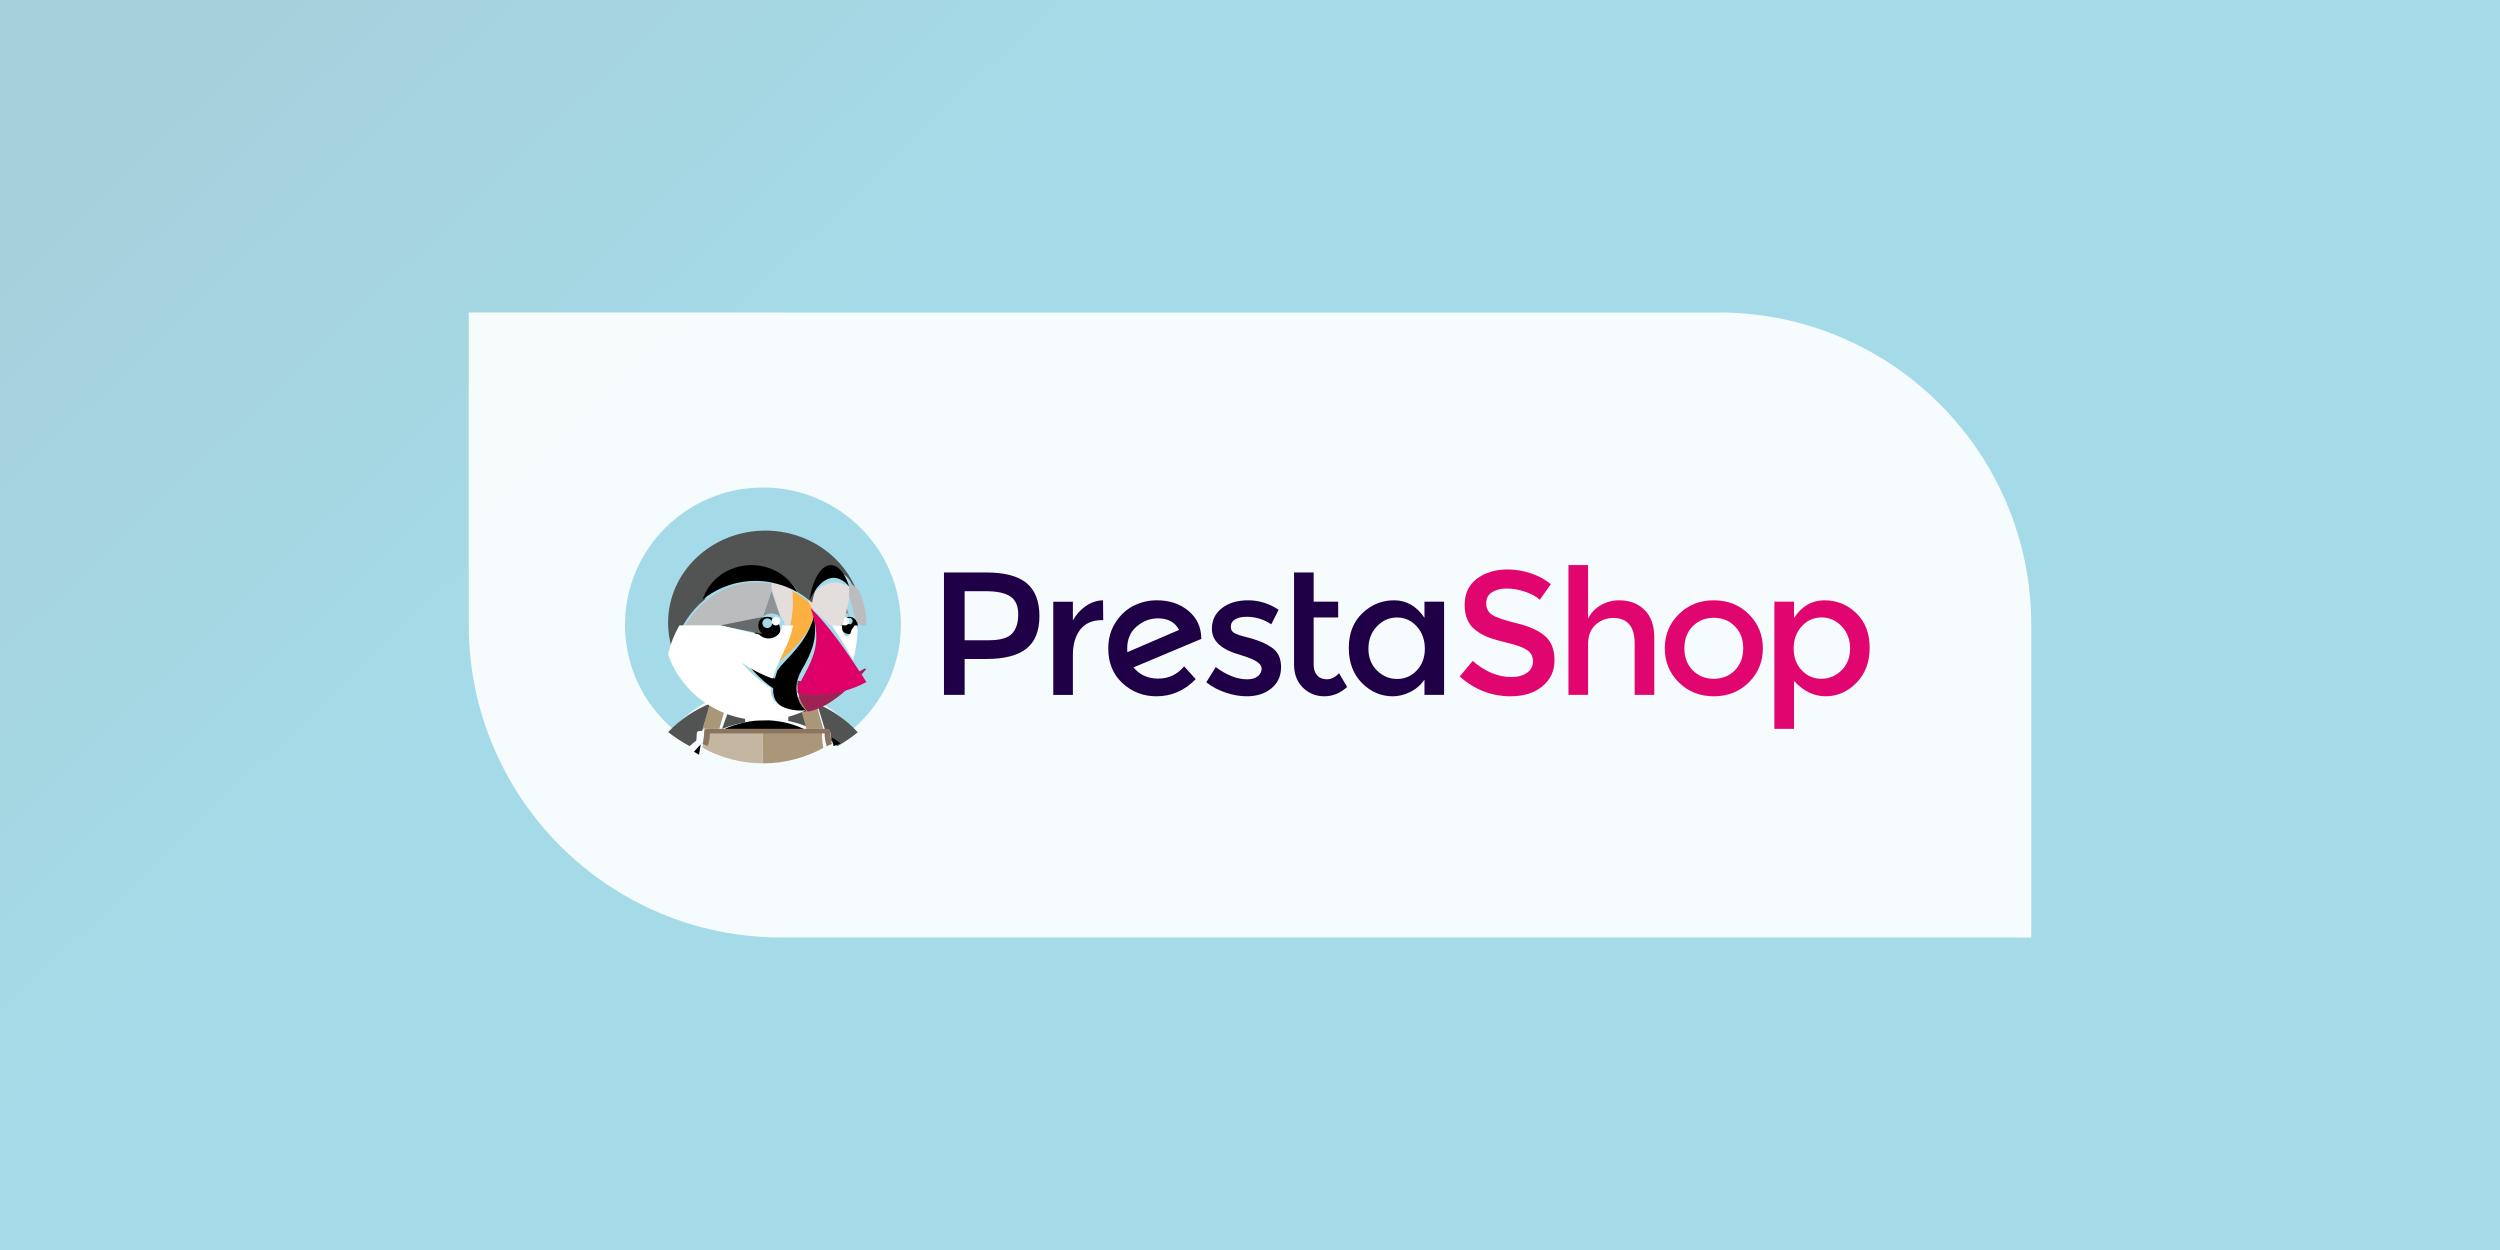 <?xml version="1.0" encoding="UTF-8"?>
<svg width="800px" height="400px" viewBox="0 0 800 400" version="1.1" xmlns="http://www.w3.org/2000/svg" xmlns:xlink="http://www.w3.org/1999/xlink">
    <rect x="0" y="0" width="800" height="400" fill="#333333" stroke="none"/>
    <!-- Generator: Sketch 61.2 (89653) - https://sketch.com -->
    <title>Artboard Copy 5</title>
    <desc>Created with Sketch.</desc>
    <defs>
        <linearGradient x1="59.105%" y1="68.406%" x2="-6.724%" y2="33.975%" id="linearGradient-1">
            <stop stop-color="#A5DBE8" offset="0%"></stop>
            <stop stop-color="#A5DBE8" offset="55.668%"></stop>
            <stop stop-color="#A6D1DB" offset="100%"></stop>
        </linearGradient>
    </defs>
    <g id="Artboard-Copy-5" stroke="none" stroke-width="1" fill="none" fill-rule="evenodd">
        <rect id="Rectangle" fill="url(#linearGradient-1)" x="0" y="0" width="800" height="400"></rect>
        <path d="M150,100 L550,100 C605.228,100 650,144.772 650,200 L650,300 L650,300 L250,300 C194.772,300 150,255.228 150,200 L150,100 L150,100 Z" id="Rectangle" fill="#FFFFFF" opacity="0.9"></path>
        <g id="prestashop-logo" transform="translate(200, 156)" fill-rule="nonzero">
            <g id="Group">
                <path d="M28.613,67.462 C29.318,67.15 30.032,66.862 30.753,66.593 C31.567,66.288 32.387,66.001 33.219,65.752 C34.253,65.442 35.297,65.161 36.354,64.937 C37.782,64.635 39.224,64.413 40.677,64.272 C39.856,66.836 38.958,69.375 37.984,71.886 C38.024,72.376 38.05,72.867 38.061,73.358 C40.063,72.964 42.098,72.766 44.138,72.765 C46.218,72.765 48.248,72.972 50.214,73.358 C50.226,72.867 50.252,72.376 50.292,71.886 C49.318,69.375 48.42,66.836 47.599,64.272 C49.053,64.412 50.496,64.635 51.921,64.937 C52.979,65.161 54.022,65.442 55.057,65.752 C55.889,66.001 56.709,66.288 57.523,66.593 C58.244,66.863 58.958,67.15 59.663,67.463 C64.758,69.719 69.297,73.056 72.963,77.241 C82.336,69.18 88.276,57.266 88.276,43.964 C88.276,19.683 68.514,0 44.138,0 C19.761,0 0,19.683 0,43.964 C0,57.266 5.94,69.18 15.313,77.241 C18.979,73.056 23.518,69.719 28.613,67.462" id="Path" fill="#A5DBE8"></path>
                <path d="M61.464,69.19 L64.146,77.966 L64.907,78 C65.401,78 65.748,78.123 65.748,78.593 C65.748,79.374 65.79,80.252 65.869,81.018 C66.537,81.558 67.351,82.167 67.968,82.759 C70.279,81.478 72.459,79.997 74.483,78.334 C70.894,74.421 66.451,71.3 61.464,69.19 M56.22,69.103 L59.369,68.377 C58.572,68.092 57.769,67.824 56.955,67.591 C55.942,67.301 54.921,67.038 53.886,66.829 C52.489,66.546 51.077,66.339 49.655,66.207 C50.458,68.605 51.337,70.979 52.291,73.326 C52.251,73.785 52.226,74.244 52.215,74.704 C54.447,75.122 56.641,75.85 58.669,76.704 L56.22,69.103 Z" id="Shape" fill="#525353"></path>
                <path d="M22.069,84.57 C22.591,84.896 23.118,85.214 23.655,85.517 C23.842,84.552 24.142,83.215 24.233,82.222 C23.537,82.854 22.711,83.877 22.069,84.57 M57.513,77.387 C55.376,76.374 53.142,75.618 50.849,75.133 C48.81,74.701 46.737,74.483 44.658,74.483 C42.539,74.483 40.47,74.709 38.467,75.133 C36.144,75.623 33.721,76.367 31.61,77.366 L31.386,78.864 L57.931,78.864 L57.513,77.387 Z" id="Shape" fill="#000000"></path>
                <path d="M22.813,80.969 C22.897,80.19 22.958,79.495 22.958,78.701 C22.958,78.224 23.316,77.918 23.839,77.918 L24.697,77.89 L27.586,68.966 C22.302,71.11 17.595,74.283 13.793,78.261 C15.937,79.952 18.247,81.457 20.695,82.759 C21.348,82.157 22.03,81.58 22.737,81.032" id="Path" fill="#525353"></path>
                <path d="M66.46,81.659 C66.708,82.57 66.764,82.752 66.809,82.759 C67.536,82.475 68.255,82.181 68.966,81.876 C68.082,81.222 67.162,80.596 66.207,80 L66.46,81.659 Z" id="Path" fill="#000000"></path>
                <path d="M57.647,75.779 L58.062,77.241 L63.448,77.241 L60.587,67.151 C59.875,66.813 59.154,66.499 58.424,66.207 L55.172,67.049 L57.647,75.779 Z" id="Path" fill="#AA9678"></path>
                <path d="M24.794,80.024 C24.816,80.008 24.839,79.992 24.861,79.976 L24.797,79.976 C24.797,79.992 24.795,80.008 24.794,80.024" id="Path" fill="#C4B6A1"></path>
                <path d="M63.479,79.976 L63.415,79.976 L63.482,80.024 C63.481,80.008 63.48,79.992 63.479,79.976" id="Path" fill="#AA9678"></path>
                <path d="M62.673,77.241 L44.138,77.265 L44.177,88.276 C51.075,88.276 57.607,86.501 63.448,83.337 C63.067,81.429 63.029,79.374 62.967,77.374 C62.939,77.351 62.673,77.241 62.673,77.241" id="Path" fill="#AA9678"></path>
                <path d="M44.097,77.255 C44.097,77.255 25.433,77.228 25.405,77.251 C25.343,79.261 24.98,81.647 24.828,83.312 C30.677,86.492 37.219,88.276 44.127,88.276 L44.138,77.29 L44.097,77.255 Z" id="Path" fill="#C4B6A1"></path>
                <polygon id="Path" fill="#786453" points="44.138 77.103 44.138 77.103 44.138 77.379 44.138 77.379"></polygon>
                <path d="M58.066,71.854 L58.069,71.862 L58.066,71.854 C58.066,71.854 57.946,71.76 57.793,71.586 C57.946,71.76 58.066,71.854 58.066,71.854" id="Path" fill="#AA9678"></path>
                <path d="M74.483,44.143 L74.483,44.133 L74.483,44.143 Z" id="Path" fill="#BBBCBD"></path>
                <path d="M71.965,44.743 C71.968,44.756 71.977,44.768 71.98,44.781 C71.982,44.789 71.987,44.796 71.99,44.804 L71.99,44.807 C72.039,44.998 72.058,45.197 72.067,45.397 C72.069,45.434 72.082,45.469 72.082,45.506 L72.083,45.519 L72.082,45.534 C72.081,45.574 72.067,45.611 72.066,45.65 C72.061,45.843 72.036,46.037 71.99,46.229 L71.99,46.231 L71.979,46.26 C71.976,46.275 71.966,46.289 71.962,46.303 C71.907,46.502 71.829,46.699 71.727,46.893 L71.726,46.896 L71.726,46.897 L71.74,46.889 L71.746,46.88 L71.746,46.88 L74.483,45.515 L71.724,44.138 L71.725,44.141 C71.828,44.333 71.906,44.534 71.965,44.743" id="Path" fill="#676A6A"></path>
                <path d="M74.404,44.775 C74.409,44.755 74.418,44.736 74.423,44.715 C74.454,44.565 74.466,44.408 74.473,44.25 C74.473,44.214 74.483,44.181 74.483,44.145 C74.483,44.111 74.474,44.08 74.473,44.046 C74.47,43.888 74.453,43.729 74.422,43.572 C74.418,43.554 74.41,43.538 74.406,43.52 C74.37,43.357 74.317,43.195 74.249,43.036 C74.225,42.982 74.192,42.934 74.165,42.882 C74.003,42.568 73.782,42.291 73.519,42.06 C73.419,41.973 73.309,41.889 73.19,41.81 C73.082,41.74 72.963,41.675 72.835,41.617 C72.788,41.596 72.738,41.581 72.69,41.563 C72.542,41.506 72.383,41.461 72.215,41.429 C72.056,41.398 71.89,41.381 71.723,41.379 C71.555,41.379 71.392,41.4 71.232,41.429 C71.064,41.461 70.904,41.506 70.756,41.563 C70.709,41.581 70.658,41.596 70.612,41.617 C70.391,41.717 70.197,41.837 70.036,41.97 C69.999,42 69.963,42.03 69.928,42.061 C69.665,42.291 69.443,42.568 69.282,42.882 L69.261,42.92 C69.189,43.064 69.134,43.215 69.087,43.371 C69.073,43.419 69.054,43.464 69.043,43.513 C69,43.687 68.978,43.869 68.973,44.055 C68.972,44.081 68.966,44.105 68.966,44.131 L68.976,44.131 C68.976,45.659 70.212,46.897 71.736,46.897 C71.999,46.897 72.251,46.856 72.492,46.788 C72.636,46.747 72.772,46.696 72.898,46.638 C72.95,46.613 72.998,46.584 73.048,46.556 C73.17,46.49 73.285,46.415 73.395,46.331 C73.471,46.273 73.546,46.214 73.616,46.148 C73.66,46.107 73.701,46.062 73.742,46.017 C73.82,45.934 73.892,45.847 73.958,45.755 C73.983,45.722 74.008,45.69 74.031,45.655 C74.115,45.527 74.188,45.392 74.25,45.25 C74.316,45.099 74.365,44.94 74.404,44.775 L74.404,44.775 Z M71.822,43.776 C71.251,43.776 70.787,43.312 70.787,42.739 C70.787,42.167 71.251,41.702 71.822,41.702 C72.394,41.702 72.857,42.167 72.857,42.739 C72.857,43.312 72.394,43.776 71.822,43.776 Z" id="Shape" fill="#000000"></path>
                <path d="M70.345,41.379 C69.583,41.379 68.966,41.997 68.966,42.758 C68.966,43.52 69.583,44.138 70.345,44.138 C71.107,44.138 71.724,43.52 71.724,42.758 C71.724,41.997 71.107,41.379 70.345,41.379" id="Path" fill="#FFFFFF"></path>
                <path d="M68.966,41.379 C69.057,41.114 69.182,40.88 69.331,40.686 C69.351,40.66 69.371,40.635 69.392,40.61 C69.483,40.497 69.592,40.396 69.717,40.312 C69.743,40.294 69.772,40.282 69.799,40.266 C69.882,40.218 69.972,40.18 70.068,40.153 C70.158,40.128 70.25,40.111 70.345,40.111 C70.44,40.111 70.532,40.128 70.622,40.153 C70.717,40.18 70.808,40.219 70.891,40.266 C70.918,40.282 70.947,40.294 70.973,40.312 C71.043,40.358 71.109,40.413 71.173,40.474 C71.24,40.541 71.302,40.612 71.359,40.686 C71.507,40.88 71.632,41.114 71.724,41.379 L71.724,41.379 L70.345,35.862 L68.966,41.379 L68.966,41.379 Z" id="Path" fill="#909393"></path>
                <path d="M49.652,45.457 C49.65,45.313 49.64,45.171 49.624,45.031 C49.624,45.029 49.623,45.027 49.623,45.025 C49.607,44.888 49.584,44.752 49.554,44.618 L49.552,44.607 C49.522,44.476 49.486,44.346 49.444,44.218 L49.441,44.21 C49.399,44.083 49.35,43.958 49.296,43.836 C49.295,43.834 49.294,43.832 49.292,43.829 C48.857,42.859 48.066,42.093 47.082,41.688 L47.07,41.683 C46.831,41.586 46.583,41.511 46.33,41.46 C46.323,41.459 46.317,41.459 46.311,41.457 C46.049,41.406 45.783,41.38 45.517,41.379 C45.25,41.379 44.99,41.407 44.737,41.455 L44.71,41.459 C44.459,41.509 44.216,41.583 43.983,41.676 L43.965,41.683 C43.729,41.779 43.503,41.896 43.289,42.034 C43.075,42.172 42.875,42.328 42.69,42.502 L42.685,42.516 L42.67,42.519 C42.374,42.8 42.121,43.123 41.919,43.478 L41.911,43.49 C41.85,43.599 41.794,43.712 41.742,43.828 C41.737,43.84 41.73,43.852 41.725,43.864 C41.678,43.971 41.637,44.081 41.599,44.192 C41.592,44.214 41.583,44.235 41.576,44.257 C41.543,44.361 41.516,44.467 41.491,44.574 C41.484,44.605 41.474,44.634 41.468,44.665 C41.446,44.771 41.431,44.879 41.417,44.987 C41.412,45.02 41.405,45.052 41.402,45.086 C41.359,45.496 41.378,45.911 41.458,46.317 C41.459,46.322 41.459,46.328 41.46,46.333 C41.512,46.591 41.588,46.841 41.686,47.079 C41.688,47.082 41.688,47.086 41.69,47.089 C41.888,47.568 42.174,48.005 42.533,48.379 C42.814,48.672 43.138,48.924 43.494,49.125 L43.499,49.128 C43.611,49.191 43.725,49.247 43.842,49.299 C43.852,49.303 43.861,49.309 43.871,49.313 C43.98,49.36 44.092,49.401 44.205,49.439 C44.224,49.445 44.243,49.454 44.262,49.46 C44.366,49.493 44.474,49.52 44.582,49.545 C44.611,49.551 44.639,49.561 44.668,49.567 C44.773,49.589 44.881,49.604 44.989,49.618 C45.022,49.621 45.054,49.629 45.087,49.632 C46.054,49.734 47.025,49.492 47.83,48.948 C48.271,48.651 48.65,48.271 48.948,47.831 C49.41,47.148 49.656,46.342 49.655,45.517 C49.655,45.507 49.654,45.498 49.654,45.489 C49.653,45.478 49.652,45.468 49.652,45.457 L49.652,45.457 Z M45.517,44.973 C44.962,44.973 44.448,44.676 44.171,44.195 C43.893,43.714 43.893,43.122 44.171,42.641 C44.449,42.16 44.962,41.864 45.517,41.864 C46.376,41.864 47.072,42.56 47.072,43.418 C47.072,44.277 46.376,44.973 45.517,44.973 Z" id="Shape" fill="#000000"></path>
                <path d="M48.276,41.379 C47.514,41.379 46.897,41.997 46.897,42.759 C46.897,43.52 47.514,44.138 48.276,44.138 C49.038,44.138 49.655,43.52 49.655,42.759 C49.655,41.997 49.038,41.379 48.276,41.379" id="Path" fill="#FFFFFF"></path>
                <path d="M44.053,41.274 L44.068,41.27 L44.073,41.257 L46.897,32.828 L46.897,30.855 L46.896,30.833 C45.302,30.511 43.679,30.347 42.052,30.345 C41.499,30.345 40.951,30.368 40.406,30.404 C40.327,30.409 40.248,30.414 40.168,30.42 C37.334,30.63 34.543,31.351 31.958,32.502 C29.742,33.49 27.683,34.791 25.831,36.334 L25.831,36.334 L25.828,36.337 C25.333,36.751 24.853,37.182 24.39,37.63 C24.303,37.713 24.214,37.795 24.128,37.88 C23.69,38.311 23.267,38.756 22.858,39.213 C22.769,39.313 22.682,39.415 22.594,39.516 C22.182,39.988 21.785,40.473 21.404,40.97 C21.372,41.012 21.342,41.056 21.311,41.098 C20.95,41.579 20.603,42.072 20.272,42.574 C20.207,42.672 20.141,42.768 20.077,42.867 C19.808,43.283 19.559,43.71 19.31,44.138 L32.174,44.138 L44.053,41.274 Z" id="Path" fill="#BBBCBD"></path>
                <path d="M55.051,40.185 C55.078,39.845 55.1,39.504 55.118,39.163 C55.141,38.701 55.158,38.239 55.167,37.777 C55.174,37.418 55.173,37.059 55.171,36.7 C55.171,36.597 55.173,36.493 55.172,36.389 C55.161,35.463 55.127,34.537 55.069,33.612 L55.061,33.607 L55.058,33.6 C54.712,33.403 54.366,33.206 54.019,33.01 L53.995,32.996 L53.724,32.844 L53.72,32.841 L53.532,32.737 L53.495,32.716 C53.449,32.691 53.404,32.666 53.358,32.642 C52.757,32.331 52.143,32.045 51.519,31.782 C50.03,31.157 48.026,30.609 46.897,30.345 L46.897,32.413 L49.744,41.165 L49.747,41.172 C50.041,41.451 50.294,41.771 50.497,42.124 L50.497,42.125 C50.563,42.24 50.624,42.359 50.679,42.482 C50.68,42.484 50.682,42.487 50.682,42.489 C50.737,42.611 50.786,42.736 50.828,42.863 L50.832,42.872 C50.874,43 50.91,43.13 50.94,43.262 L50.943,43.272 C50.972,43.406 50.996,43.543 51.012,43.681 C51.012,43.683 51.013,43.685 51.013,43.687 C51.03,43.827 51.039,43.97 51.041,44.115 L51.052,44.138 L54.538,44.138 C54.772,42.865 54.94,41.582 55.042,40.292 C55.045,40.256 55.049,40.221 55.051,40.185" id="Path" fill="#E3DDDB"></path>
                <path d="M57.934,38.616 C57.932,38.619 57.93,38.622 57.929,38.626 L57.934,38.616" id="Path" fill="#FCB03F"></path>
                <path d="M44.138,41.359 C44.319,41.194 44.514,41.045 44.722,40.915 C44.929,40.785 45.148,40.674 45.377,40.584 C45.383,40.581 45.389,40.58 45.395,40.577 C45.623,40.488 45.86,40.419 46.101,40.372 L46.127,40.368 C46.377,40.321 46.631,40.297 46.885,40.296 C47.149,40.296 47.406,40.322 47.656,40.37 C47.662,40.371 47.668,40.371 47.675,40.372 C47.925,40.421 48.17,40.494 48.406,40.588 C48.869,40.774 49.293,41.043 49.655,41.379 L49.652,41.372 L46.907,33.103 L44.138,41.359 Z" id="Path" fill="#909393"></path>
                <path d="M43.008,45.673 C42.895,45.446 42.808,45.211 42.749,44.97 C42.748,44.965 42.747,44.96 42.746,44.955 C42.654,44.573 42.632,44.182 42.682,43.796 C42.686,43.764 42.694,43.734 42.699,43.703 C42.715,43.601 42.732,43.499 42.757,43.4 C42.765,43.371 42.776,43.343 42.784,43.314 C42.813,43.214 42.844,43.113 42.881,43.015 C42.89,42.995 42.9,42.975 42.909,42.955 C42.952,42.85 42.998,42.746 43.052,42.646 C43.058,42.634 43.066,42.623 43.073,42.611 C43.132,42.503 43.196,42.396 43.267,42.294 L43.275,42.282 C43.508,41.948 43.798,41.644 44.138,41.379 L30.371,44.168 L30.345,44.168 L43.98,46.897 C43.568,46.545 43.24,46.133 43.013,45.682 C43.011,45.679 43.01,45.676 43.008,45.673" id="Path" fill="#676A6A"></path>
                <path d="M69.787,43.484 C69.795,43.432 69.808,43.383 69.818,43.333 C69.852,43.168 69.892,43.007 69.944,42.855 C69.95,42.837 69.952,42.818 69.959,42.801 L71.724,35.874 L71.724,31.924 C70.281,30.903 68.736,30.345 67.128,30.345 C65.095,30.345 63.2,31.306 61.783,32.494 C60.233,33.794 59.034,35.429 58.065,37.079 C58.021,37.155 57.975,37.228 57.931,37.305 C58.23,37.526 58.525,37.751 58.817,37.98 C59.476,38.498 60.123,39.027 60.759,39.566 C61.056,39.817 61.347,40.073 61.639,40.328 C61.949,40.599 62.259,40.868 62.564,41.143 C63.123,41.645 63.673,42.154 64.215,42.669 C64.68,43.109 65.141,43.552 65.596,44 L65.597,44.001 C65.673,44.069 65.726,44.118 65.747,44.138 L69.729,44.138 C69.729,44.11 69.735,44.085 69.736,44.058 C69.74,43.861 69.756,43.668 69.787,43.484" id="Shape" fill="#E3DDDB"></path>
                <path d="M16.77,47.843 L16.802,47.768 C17.281,46.593 17.833,45.445 18.456,44.332 C18.552,44.159 18.646,43.985 18.746,43.813 C18.801,43.718 18.864,43.628 18.92,43.533 C19.173,43.11 19.428,42.688 19.702,42.277 C19.767,42.179 19.835,42.083 19.901,41.987 C20.239,41.49 20.592,41.004 20.961,40.527 C20.993,40.486 21.023,40.443 21.055,40.401 C21.444,39.91 21.849,39.43 22.27,38.963 C22.359,38.863 22.448,38.763 22.539,38.664 C22.956,38.211 23.388,37.772 23.835,37.345 C23.923,37.262 24.013,37.181 24.102,37.099 C24.574,36.656 25.064,36.229 25.569,35.82 L25.572,35.817 C27.567,29.497 34.007,25.613 41.228,25.613 C44.134,25.613 47.024,26.405 49.501,27.839 C52.042,29.309 53.774,30.745 55.119,33.256 L55.139,33.294 C55.173,33.357 55.211,33.418 55.245,33.483 L55.248,33.489 L55.256,33.494 C56.386,34.155 57.461,34.895 58.475,35.707 C58.816,35.979 59.15,36.258 59.478,36.545 C59.586,36.639 59.697,36.728 59.804,36.823 C59.806,36.819 59.808,36.816 59.81,36.812 C59.811,36.809 59.813,36.807 59.814,36.804 C59.851,36.733 59.887,36.66 59.924,36.59 C60.942,30.515 64.175,27.202 67.516,27.202 C70.034,27.202 71.865,28.623 73.248,32.447 L73.262,32.488 L73.265,32.493 C73.673,32.913 74.054,33.357 74.405,33.821 L74.405,33.82 C74.412,33.83 74.42,33.838 74.427,33.848 L74.427,33.847 L74.427,33.848 C74.447,33.903 74.464,33.96 74.483,34.016 L74.483,34.015 L74.431,33.816 C70.274,22.175 58.635,13.793 44.927,13.793 C27.732,13.793 13.793,26.98 13.793,43.247 C13.793,46.454 14.335,49.541 15.341,52.414 L15.345,52.397 C15.698,50.847 16.175,49.325 16.77,47.843" id="Path" fill="#525353"></path>
                <path d="M73.441,44.195 L72.471,45.581 L72.471,45.581 L72.469,45.59 C72.432,45.772 72.386,45.942 72.337,46.106 C72.324,46.149 72.309,46.19 72.295,46.232 C72.257,46.345 72.216,46.456 72.17,46.563 C72.146,46.619 72.122,46.676 72.097,46.729 C72.056,46.811 72.013,46.886 71.969,46.96 C71.908,47.061 71.841,47.156 71.768,47.244 C71.739,47.278 71.711,47.316 71.681,47.347 C71.608,47.421 71.529,47.484 71.446,47.536 C71.307,47.623 71.161,47.674 71.009,47.674 C70.127,47.674 69.412,46.11 69.412,44.181 L66.207,44.181 L66.209,44.185 C66.811,45.073 67.403,45.971 67.986,46.879 C68.547,47.753 69.1,48.633 69.646,49.521 L69.727,49.651 C70.244,50.495 70.757,51.342 71.266,52.195 L71.414,52.442 C71.954,53.349 72.49,54.259 73.023,55.172 C73.961,51.63 74.454,47.92 74.483,44.181 L73.582,44.138 L73.441,44.195 Z" id="Path" fill="#FFFFFF"></path>
                <path d="M39.784,29.954 C39.867,29.948 39.95,29.943 40.032,29.938 C40.604,29.9 41.176,29.881 41.749,29.879 C43.475,29.879 45.162,30.052 46.803,30.366 L46.803,30.366 C47.961,30.621 50.017,31.149 51.543,31.752 C52.183,32.004 52.812,32.281 53.429,32.58 L53.569,32.651 L53.607,32.671 C53.664,32.701 53.727,32.733 53.8,32.772 L53.805,32.775 L54.083,32.921 L54.107,32.935 C54.5,33.143 54.934,33.376 55.1,33.464 L55.142,33.487 L55.172,33.504 C55.138,33.439 55.099,33.377 55.065,33.313 L55.044,33.274 C53.669,30.738 51.551,28.562 48.953,27.076 C46.42,25.628 43.464,24.828 40.492,24.828 C33.108,24.828 26.867,29.476 24.828,35.862 C26.759,34.321 28.907,33.021 31.219,32.034 C33.915,30.884 36.827,30.164 39.784,29.954" id="Path" fill="#000000"></path>
                <path d="M74.927,33.031 L74.926,33.03 L74.927,33.031 C74.917,33.02 74.906,33.01 74.895,32.999 L74.896,33 C74.398,32.47 73.859,31.964 73.282,31.483 L73.267,31.47 C73.021,31.266 72.767,31.068 72.505,30.876 C72.409,30.805 72.308,30.743 72.211,30.675 C72.049,30.563 71.888,30.448 71.724,30.345 L71.724,34.808 L73.964,42.631 L73.964,42.631 C73.989,42.692 74.018,42.749 74.04,42.812 L75.591,44.138 L75.606,44.125 L77.23,44.125 C77.232,44.01 77.241,43.897 77.241,43.782 L77.241,43.78 C77.241,40.192 76.486,36.628 75.006,33.222 L75.006,33.222 C74.979,33.159 74.955,33.094 74.927,33.031" id="Path" fill="#BBBCBD"></path>
                <path d="M62.215,31.192 C63.422,29.928 65.035,28.904 66.766,28.904 C68.135,28.904 69.45,29.498 70.679,30.585 L70.679,30.598 L70.679,30.6 L70.679,30.598 C70.789,30.695 70.897,30.804 71.005,30.91 C71.071,30.974 71.138,31.032 71.203,31.099 C71.379,31.28 71.549,31.466 71.715,31.659 L71.724,31.671 C71.723,31.669 71.722,31.668 71.721,31.667 L71.721,31.666 L71.707,31.622 C70.393,27.503 68.272,24.828 65.878,24.828 C62.701,24.828 60.007,29.541 59.04,36.084 L59.05,36.075 C59.875,34.317 60.895,32.576 62.215,31.192 M57.923,71.404 C57.923,71.404 57.495,71.041 56.952,70.371 C56.699,70.061 56.464,69.736 56.247,69.397 C56.177,69.289 56.109,69.177 56.041,69.061 C55.835,68.713 55.671,68.289 55.491,67.87 C55.282,67.385 55.281,67.063 55.161,66.611 C55.073,66.279 55.002,65.941 54.951,65.6 C54.868,65.048 54.834,64.488 54.851,63.929 C54.86,63.607 54.891,63.273 54.936,62.933 C54.981,62.595 55.042,62.26 55.12,61.93 C55.359,60.904 55.773,59.811 56.419,58.658 L56.583,58.263 C56.794,57.886 56.841,57.903 57.041,57.54 C59.865,52.433 61.388,48.572 60.643,42.626 C60.562,42.017 60.469,41.409 60.365,40.804 C60.3,41.243 60.231,41.681 60.159,42.118 C60.131,42.254 60.054,42.401 60.025,42.493 C58.798,46.384 56.868,49.245 54.089,52.476 C53.702,52.925 53.311,53.368 52.915,53.807 C52.207,54.591 51.492,55.367 50.77,56.135 C50.469,56.456 50.163,56.781 49.851,57.112 C49.564,57.416 49.208,58.066 48.782,58.545 C48.52,59.332 48.221,60.221 47.969,61.155 C47.855,61.108 47.747,61.067 47.631,61.019 C42.234,58.782 38.621,55.793 38.621,55.793 C38.621,55.793 41.401,59.672 46.085,63.314 C46.516,63.648 46.962,63.958 47.423,64.243 C47.23,67.52 48.579,70.667 54.67,71.605 C55.7,71.764 56.754,71.756 57.816,71.628 C57.806,71.594 57.876,71.595 57.87,71.576 C57.864,71.557 57.927,71.507 57.927,71.507" id="Shape" fill="#000000"></path>
                <path d="M55.305,61.827 C60.615,62.896 68.474,62.72 76.632,57.958 C76.828,57.843 77.045,58.145 77.241,58.025 C77.241,58.025 71.666,65.126 65.007,69.14 C64.812,69.257 64.62,69.382 64.424,69.494 C63.78,69.86 63.126,70.18 62.469,70.474 C61.18,71.052 59.875,71.49 58.578,71.692 C58.519,71.702 58.459,71.716 58.4,71.724 C58.392,71.694 58.383,71.663 58.375,71.632 L58.367,71.599 C58.367,71.599 57.946,71.183 57.413,70.418 C57.165,70.065 56.934,69.693 56.721,69.305 C56.424,68.767 56.163,68.198 55.943,67.605 C55.757,67.105 55.603,66.587 55.481,66.056 C55.253,65.06 55.15,64.026 55.177,62.991 C55.188,62.61 55.216,62.23 55.26,61.852 L55.305,61.827 Z" id="Path" fill="#9F2254"></path>
                <path d="M49.215,55.839 C50.049,55.099 50.875,54.352 51.692,53.598 C52.15,53.175 52.602,52.749 53.049,52.317 C56.257,49.207 58.612,46.297 60.029,42.553 C60.062,42.464 60.096,42.347 60.128,42.215 L60.143,42.154 C60.176,42.015 60.209,41.859 60.241,41.684 C60.254,41.563 60.678,41.32 60.69,41.207 C60.334,39.576 59.516,37.862 58.622,36.554 C58.624,36.559 58.626,36.564 58.628,36.57 L58.611,36.555 C58.494,36.456 58.371,36.363 58.253,36.266 C57.893,35.969 57.526,35.679 57.151,35.397 C56.039,34.556 54.857,33.789 53.617,33.103 C53.68,34.02 53.72,34.935 53.73,35.849 C53.732,35.952 53.729,36.054 53.729,36.156 C53.731,36.511 53.732,36.866 53.724,37.221 C53.714,37.678 53.696,38.135 53.67,38.591 C53.651,38.928 53.627,39.265 53.597,39.602 C53.594,39.637 53.59,39.672 53.587,39.707 C53.475,40.982 53.29,42.251 53.032,43.51 L52.581,45.414 C51.64,48.823 49.727,51.916 48.154,55.109 C47.737,55.956 47.342,56.813 46.995,57.685 L46.897,57.931 C47.309,57.542 47.728,57.158 48.153,56.779 C48.514,56.461 48.868,56.147 49.215,55.839" id="Path" fill="#FCB03F"></path>
                <path d="M31.5,77.073 C33.805,76.173 35.937,75.608 38.471,75.166 C38.459,74.682 38.43,74.197 38.385,73.714 C39.468,71.239 40.467,68.735 41.379,66.207 C39.765,66.346 38.16,66.565 36.573,66.863 C35.397,67.083 34.237,67.36 33.086,67.667 C32.162,67.912 31.25,68.195 30.345,68.495 L33.923,69.261 L31.044,77.241 L31.5,77.073 Z" id="Path" fill="#525353"></path>
                <path d="M71.284,53.244 C70.751,52.473 70.213,51.706 69.67,50.943 L69.586,50.825 C69.006,50.012 68.418,49.205 67.823,48.405 C67.219,47.593 66.605,46.79 65.981,45.996 C65.942,45.945 65.902,45.894 65.862,45.844 C65.348,45.194 64.826,44.551 64.297,43.916 C63.974,43.528 63.647,43.143 63.318,42.762 C63.061,42.467 62.802,42.174 62.541,41.883 C62.296,41.608 62.051,41.331 61.802,41.061 C61.268,40.479 60.725,39.909 60.172,39.349 C59.927,39.103 59.679,38.86 59.428,38.621 C59.426,38.623 59.425,38.626 59.424,38.629 C59.951,40.298 60.553,41.988 60.855,43.728 C60.933,44.181 60.998,44.621 61.05,45.052 C61.785,51.075 60.032,55.008 57.248,60.182 C57.044,60.56 56.84,60.938 56.634,61.315 C55.998,62.484 55.59,63.59 55.353,64.629 C55.277,64.964 55.217,65.304 55.172,65.646 C60.632,66.616 68.842,66.797 77.241,62.252 C77.241,62.252 75.594,59.586 73.115,55.922 C72.56,55.101 72.002,54.283 71.44,53.468 C71.388,53.393 71.336,53.319 71.284,53.244" id="Path" fill="#DF0067"></path>
                <path d="M30.189,77.188 L33.103,67.033 L29.866,66.207 C29.141,66.494 28.423,66.8 27.714,67.133 L24.828,77.188 L28.049,77.241 L30.189,77.188 Z" id="Path" fill="#AA9678"></path>
                <path d="M32.505,72.454 C32.794,72.562 33.087,72.659 33.38,72.758 C36.735,73.901 40.265,74.484 43.82,74.483 C47.865,74.485 51.872,73.731 55.623,72.262 C55.816,72.187 56.005,72.105 56.196,72.026 C56.505,71.898 56.813,71.766 57.118,71.629 C57.39,71.506 57.663,71.384 57.931,71.254 C57.866,71.262 57.801,71.274 57.737,71.281 C56.603,71.405 55.477,71.412 54.378,71.258 C47.875,70.351 46.435,67.308 46.641,64.138 C46.149,63.864 45.672,63.564 45.212,63.24 C40.212,59.719 37.243,55.967 37.243,55.967 C37.243,55.967 41.101,58.858 46.863,61.021 C46.987,61.068 47.102,61.108 47.224,61.152 C47.493,60.249 47.812,59.39 48.092,58.628 L48.183,58.381 C48.503,57.504 48.869,56.644 49.255,55.793 C50.709,52.584 52.477,49.477 53.347,46.051 L53.764,44.138 L50.208,44.138 L50.208,44.138 L50.208,44.145 L50.207,44.146 C50.207,44.155 50.208,44.164 50.208,44.174 C50.209,44.995 49.956,45.798 49.483,46.478 C49.021,47.14 48.373,47.658 47.615,47.971 C46.955,48.242 46.235,48.346 45.522,48.273 C45.488,48.269 45.455,48.262 45.421,48.258 C45.31,48.244 45.199,48.229 45.092,48.208 C45.062,48.201 45.033,48.192 45.003,48.185 C44.892,48.16 44.782,48.134 44.675,48.101 C44.655,48.094 44.636,48.086 44.616,48.08 C44.501,48.042 44.385,48.001 44.274,47.954 C44.264,47.95 44.255,47.945 44.245,47.94 C44.125,47.889 44.007,47.832 43.893,47.77 L43.887,47.767 C43.523,47.568 43.191,47.317 42.901,47.024 L30.718,44.138 L17.422,44.138 C17.365,44.236 17.302,44.331 17.246,44.429 C17.144,44.608 17.049,44.79 16.951,44.97 C16.624,45.569 16.316,46.177 16.028,46.795 C15.759,47.372 15.507,47.957 15.272,48.548 L15.24,48.627 C14.636,50.17 14.152,51.755 13.793,53.369 C15.886,59.566 19.959,64.892 25.282,68.645 C25.437,68.754 25.601,68.851 25.758,68.957 C26.659,69.571 27.592,70.139 28.554,70.659 C29.826,71.346 31.146,71.946 32.505,72.454" id="Path" fill="#FFFFFF"></path>
                <path d="M65.792,79.945 C65.708,79.288 65.664,78.627 65.661,77.967 C65.661,77.566 65.251,77.242 64.745,77.241 L26.289,77.241 C25.783,77.242 25.373,77.566 25.373,77.967 C25.373,78.633 25.323,79.292 25.243,79.945 C25.153,80.663 25.014,81.377 24.828,82.083 C25.385,82.316 25.947,82.543 26.519,82.759 C26.901,81.438 27.125,80.093 27.188,78.739 C27.189,78.724 27.191,78.708 27.191,78.692 L63.843,78.692 C63.844,78.708 63.846,78.724 63.847,78.739 C63.909,80.093 64.133,81.438 64.516,82.759 C65.085,82.543 65.649,82.318 66.207,82.083 C66.02,81.377 65.882,80.663 65.792,79.945" id="Path" fill="#8B7460"></path>
            </g>
            <g id="Logo_PrestaShop" transform="translate(102.069, 24.828)">
                <path d="M58.685,27.862 C58.645,27.638 58.628,27.282 58.628,26.799 C58.628,23.735 59.645,21.344 61.686,19.625 C63.721,17.906 65.974,17.044 68.44,17.044 C71.694,17.044 73.953,18.28 75.223,20.746 L58.685,27.862 Z M82.346,23.488 C82.305,19.861 80.943,16.923 78.253,14.658 C75.563,12.399 72.177,11.267 68.107,11.267 C65.526,11.267 63.083,11.836 60.766,12.974 C58.45,14.112 56.507,15.889 54.937,18.303 C53.368,20.711 52.58,23.505 52.58,26.684 C52.58,31.283 54.092,34.979 57.122,37.784 C60.151,40.589 63.773,41.986 67.998,41.986 C72.821,41.986 77.005,40.158 80.552,36.491 L76.85,32.398 C74.683,35.013 71.93,36.324 68.584,36.324 C65.238,36.324 62.594,35.128 60.651,32.737 L82.403,23.597 L82.346,23.488 Z" id="XMLID_341_" fill="#1F0047"></path>
                <path d="M45.378,13.118 C43.642,14.313 42.268,15.848 41.256,17.717 L41.256,11.721 L34.979,11.721 L34.979,41.544 L41.256,41.544 L41.256,28.765 C41.256,25.362 42.044,22.654 43.613,20.637 C45.182,18.619 47.516,17.607 50.62,17.607 L50.959,17.607 L50.902,11.273 C48.953,11.307 47.114,11.922 45.378,13.118" id="XMLID_189_" fill="#1F0047"></path>
                <path d="M104.845,26.345 C103.833,25.672 102.89,25.149 102.017,24.776 C101.137,24.402 100.229,24.068 99.298,23.764 C98.361,23.465 97.286,23.166 96.073,22.867 C94.86,22.568 93.917,22.252 93.245,21.913 C92.273,21.464 91.79,20.757 91.79,19.786 C91.79,18.7 92.256,17.889 93.193,17.349 C94.124,16.808 95.343,16.538 96.837,16.538 C99.677,16.538 102.31,17.343 104.741,18.947 L107.098,14.296 C104.034,12.279 100.781,11.267 97.343,11.267 C93.906,11.267 91.112,12.1 88.962,13.762 C86.812,15.423 85.737,17.642 85.737,20.407 C85.737,24.333 88.841,27.132 95.044,28.817 C95.193,28.857 95.417,28.932 95.716,29.041 C99.677,30.237 101.66,31.582 101.66,33.076 C101.66,34.082 101.246,34.916 100.424,35.571 C99.602,36.226 98.481,36.554 97.062,36.554 C93.808,36.554 90.445,35.249 86.973,32.628 L83.944,37.502 C85.737,38.922 87.801,40.026 90.135,40.808 C92.469,41.595 94.722,41.986 96.889,41.986 C100.102,41.986 102.735,41.135 104.793,39.434 C106.845,37.732 107.874,35.462 107.874,32.622 C107.868,29.788 106.863,27.69 104.845,26.345" id="XMLID_188_" fill="#1F0047"></path>
                <path d="M21.775,21.947 C20.447,23.35 17.952,24.051 14.29,24.051 L6.611,24.051 L6.611,8.352 L13.336,8.352 C16.923,8.352 19.556,8.916 21.24,10.037 C22.925,11.158 23.764,13.072 23.764,15.785 C23.764,18.493 23.097,20.545 21.775,21.947 M26.454,5.777 C23.724,3.501 19.389,2.357 13.451,2.357 L0,2.357 L0,41.538 L6.616,41.538 L6.616,30.047 L13.566,30.047 C19.32,30.047 23.591,28.943 26.374,26.741 C29.156,24.54 30.547,21.062 30.547,16.314 C30.547,11.566 29.179,8.053 26.454,5.777" id="XMLID_336_" fill="#1F0047"></path>
                <path d="M122.561,36.548 C121.216,36.548 120.17,36.129 119.423,35.289 C118.675,34.45 118.302,33.318 118.302,31.898 L118.302,16.762 L126.148,16.762 L126.148,11.715 L118.302,11.715 L118.302,2.351 L112.025,2.351 L112.025,31.725 C112.025,34.864 112.967,37.359 114.853,39.21 C116.738,41.061 119.02,41.986 121.693,41.986 C124.366,41.986 126.804,40.997 129.011,39.014 L126.43,34.588 C125.2,35.899 123.906,36.548 122.561,36.548" id="XMLID_185_" fill="#1F0047"></path>
                <path d="M151.298,33.72 C149.579,35.531 147.486,36.439 145.02,36.439 C142.554,36.439 140.404,35.542 138.576,33.749 C136.743,31.955 135.829,29.627 135.829,26.77 C135.829,23.913 136.725,21.528 138.519,19.625 C140.312,17.717 142.462,16.768 144.963,16.768 C147.463,16.768 149.579,17.722 151.298,19.625 C153.016,21.533 153.879,23.908 153.879,26.747 C153.873,29.581 153.016,31.904 151.298,33.72 M153.764,16.872 C151.223,13.135 147.986,11.267 144.066,11.267 C140.14,11.267 136.743,12.652 133.863,15.417 C130.983,18.182 129.546,21.884 129.546,26.517 C129.546,31.151 130.948,34.887 133.748,37.727 C136.553,40.566 139.841,41.986 143.612,41.986 C145.48,41.986 147.337,41.526 149.188,40.612 C151.039,39.698 152.562,38.382 153.758,36.663 L153.758,41.538 L160.035,41.538 L160.035,11.715 L153.758,11.715 L153.764,16.872 L153.764,16.872 Z" id="XMLID_332_" fill="#1F0047"></path>
                <path d="M253.101,33.663 C251.325,35.473 249.072,36.382 246.347,36.382 C243.617,36.382 241.369,35.473 239.593,33.663 C237.817,31.852 236.931,29.506 236.931,26.627 C236.931,23.747 237.817,21.407 239.593,19.591 C241.369,17.78 243.617,16.872 246.347,16.872 C249.072,16.872 251.325,17.78 253.101,19.591 C254.878,21.401 255.763,23.747 255.763,26.627 C255.763,29.506 254.878,31.852 253.101,33.663 M246.353,11.267 C241.869,11.267 238.133,12.756 235.144,15.722 C232.154,18.694 230.66,22.327 230.66,26.627 C230.66,30.926 232.154,34.559 235.144,37.531 C238.133,40.503 241.869,41.986 246.353,41.986 C250.837,41.986 254.573,40.503 257.562,37.531 C260.551,34.559 262.046,30.926 262.046,26.627 C262.046,22.327 260.551,18.694 257.562,15.722 C254.573,12.756 250.837,11.267 246.353,11.267" id="XMLID_329_" fill="#E1066F"></path>
                <path d="M287.207,33.691 C285.373,35.485 283.229,36.382 280.763,36.382 C278.297,36.382 276.204,35.473 274.485,33.663 C272.767,31.852 271.904,29.524 271.904,26.684 C271.904,23.844 272.761,21.482 274.485,19.591 C276.204,17.705 278.314,16.757 280.82,16.757 C283.321,16.757 285.471,17.699 287.264,19.591 C289.058,21.476 289.954,23.85 289.954,26.707 C289.954,29.57 289.035,31.898 287.207,33.691 M291.972,15.417 C289.132,12.652 285.712,11.267 281.711,11.267 C277.71,11.267 274.48,13.152 272.014,16.929 L272.014,11.715 L265.736,11.715 L265.736,52.414 L272.014,52.414 L272.014,37.054 C275.003,40.342 278.377,41.986 282.131,41.986 C285.885,41.986 289.173,40.549 291.995,37.669 C294.818,34.795 296.226,31.053 296.226,26.46 C296.226,21.867 294.812,18.182 291.972,15.417" id="XMLID_326_" fill="#E1066F"></path>
                <path d="M216.036,11.267 C213.943,11.267 211.989,11.79 210.178,12.836 C208.368,13.882 207.011,15.319 206.114,17.153 L206.114,9.80058946e-15 L199.837,9.80058946e-15 L199.837,41.538 L206.114,41.538 L206.114,25.391 C206.114,22.626 206.919,20.522 208.523,19.085 C210.127,17.648 212.018,16.929 214.185,16.929 C218.743,16.929 221.025,19.677 221.025,25.166 L221.025,41.538 L227.303,41.538 L227.303,23.264 C227.303,19.378 226.268,16.406 224.193,14.354 C222.118,12.296 219.399,11.267 216.036,11.267" id="XMLID_178_" fill="#E1066F"></path>
                <path d="M192.33,22.7 C190.295,20.941 187.265,19.579 183.247,18.608 C179.229,17.636 176.602,16.728 175.372,15.889 C174.142,15.049 173.521,13.836 173.521,12.244 C173.521,10.658 174.136,9.468 175.372,8.686 C176.608,7.898 178.183,7.507 180.108,7.507 C182.034,7.507 183.983,7.847 185.966,8.519 C187.944,9.192 189.513,10.054 190.674,11.1 L194.204,6.111 C192.41,4.616 190.277,3.455 187.811,2.633 C185.345,1.811 182.856,1.397 180.356,1.397 C176.47,1.397 173.21,2.38 170.572,4.34 C167.939,6.3 166.623,9.094 166.623,12.721 C166.623,16.348 167.778,19.039 170.095,20.792 C171.25,21.723 172.578,22.482 174.073,23.063 C175.567,23.643 177.752,24.275 180.632,24.971 C183.506,25.661 185.535,26.431 186.713,27.27 C187.892,28.11 188.478,29.288 188.478,30.8 C188.478,32.312 187.852,33.53 186.598,34.444 C185.345,35.358 183.655,35.818 181.523,35.818 C177.263,35.818 173.153,34.099 169.192,30.662 L165.042,35.651 C169.79,39.877 175.222,41.986 181.356,41.986 C185.541,41.986 188.921,40.923 191.502,38.79 C194.083,36.663 195.37,33.887 195.37,30.466 C195.37,27.046 194.364,24.459 192.33,22.7" id="XMLID_177_" fill="#E1066F"></path>
            </g>
        </g>
    </g>
</svg>